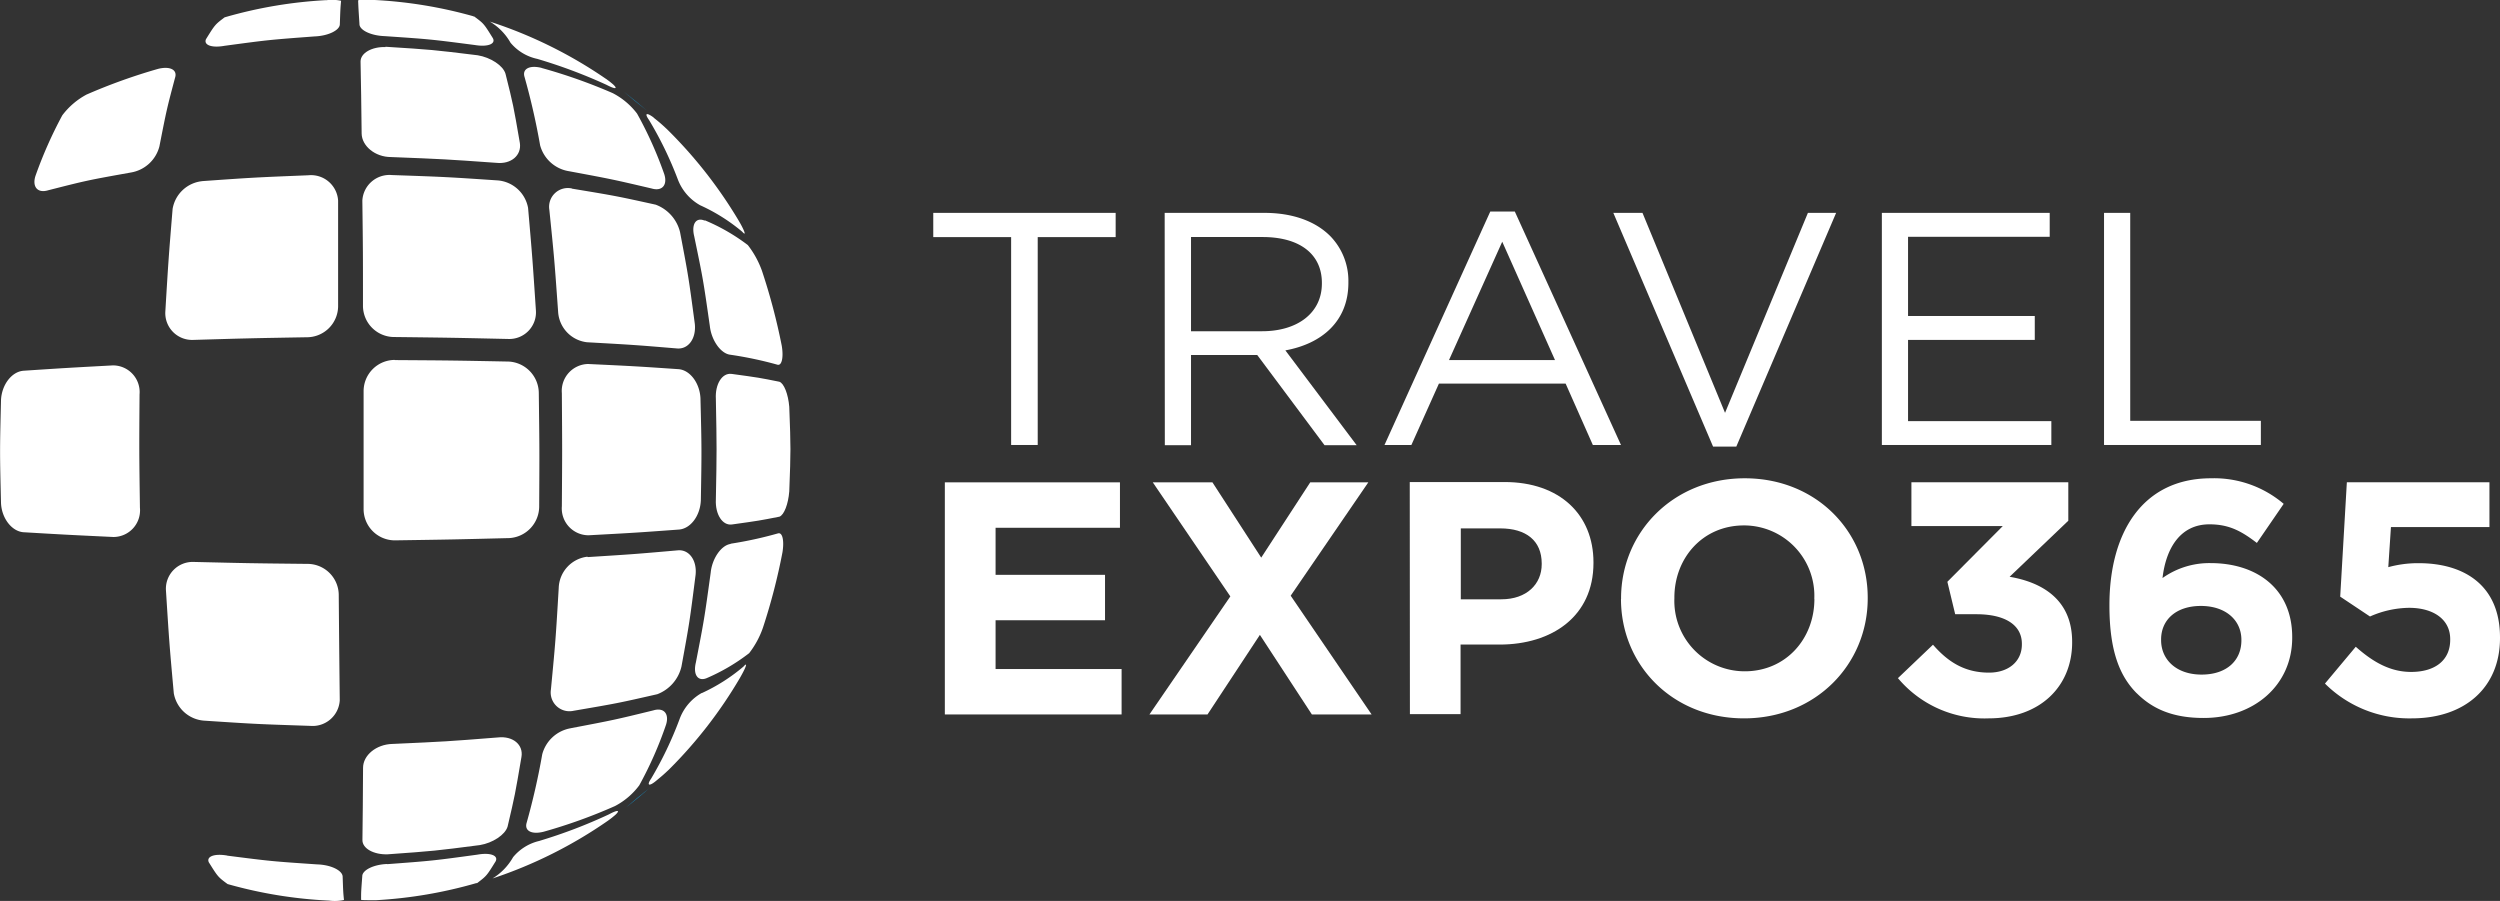 <svg id="Layer_1" data-name="Layer 1" xmlns="http://www.w3.org/2000/svg" xmlns:xlink="http://www.w3.org/1999/xlink" width="319.79" height="115.24" viewBox="0 0 319.79 115.24"><rect x="0" y="0" width="319.79" height="115.24" fill="#333333" stroke="none"/><defs><style>.cls-1{fill:none;}.cls-2{fill:#fff;}.cls-3{clip-path:url(#clip-path);}.cls-4{fill:#1396d4;}</style><clipPath id="clip-path" transform="translate(-272.65 -240.02)"><rect class="cls-1" width="841.89" height="595.28"/></clipPath></defs><title>TE365_logo_new_white</title><polygon class="cls-2" points="129.34 30.33 119.38 30.33 119.38 27.23 142.71 27.23 142.71 30.33 132.74 30.33 132.74 56.92 129.34 56.92 129.34 30.33"/><g class="cls-3"><path class="cls-2" d="M434.1,282.39c4.46,0,7.64-2.29,7.64-6.11v-.08c0-3.65-2.8-5.86-7.59-5.86H425v12.05Zm-12.47-15.14H434.4c3.65,0,6.57,1.1,8.44,3a8.2,8.2,0,0,1,2.29,5.85v.09c0,4.92-3.39,7.8-8.06,8.65l9.12,12.13h-4.11l-8.61-11.54H425v11.54h-3.35Z" transform="translate(-272.65 -240.02)"/></g><path class="cls-2" d="M471.56,286.08l-6.75-15.14L458,286.08Zm-8.28-19h3.14L480,296.94h-3.6l-3.48-7.85H456.71l-3.52,7.85h-3.44Z" transform="translate(-272.65 -240.02)"/><polygon class="cls-2" points="206.37 27.23 210.1 27.23 220.66 52.81 231.26 27.23 234.87 27.23 222.1 57.13 219.13 57.13 206.37 27.23"/><polygon class="cls-2" points="240.72 27.23 262.19 27.23 262.19 30.29 244.07 30.29 244.07 40.42 260.28 40.42 260.28 43.48 244.07 43.48 244.07 53.87 262.4 53.87 262.4 56.92 240.72 56.92 240.72 27.23"/><polygon class="cls-2" points="269.14 27.23 272.49 27.23 272.49 53.83 289.2 53.83 289.2 56.92 269.14 56.92 269.14 27.23"/><polygon class="cls-2" points="120.86 61.7 143.26 61.7 143.26 67.51 127.35 67.51 127.35 73.53 141.35 73.53 141.35 79.34 127.35 79.34 127.35 85.58 143.47 85.58 143.47 91.39 120.86 91.39 120.86 61.7"/><polygon class="cls-2" points="157.38 76.29 147.46 61.7 155.09 61.7 161.33 71.33 167.6 61.7 175.03 61.7 165.1 76.2 175.45 91.39 167.81 91.39 161.16 81.21 154.46 91.39 147.03 91.39 157.38 76.29"/><g class="cls-3"><path class="cls-2" d="M464.69,316.68c3.26,0,5.17-1.95,5.17-4.49v-.09c0-2.92-2-4.49-5.3-4.49h-5.05v9.07Zm-11.71-15h12.13c7.08,0,11.37,4.2,11.37,10.27v.08c0,6.87-5.35,10.44-12,10.44h-5v8.9H453Z" transform="translate(-272.65 -240.02)"/><path class="cls-2" d="M504.73,316.64v-.08a9,9,0,0,0-9-9.33c-5.26,0-8.9,4.15-8.9,9.24v.09a9,9,0,0,0,9,9.33c5.26,0,8.91-4.16,8.91-9.25m-24.73,0v-.08c0-8.44,6.66-15.36,15.82-15.36s15.73,6.83,15.73,15.27v.09c0,8.44-6.65,15.35-15.82,15.35S480,325.08,480,316.64" transform="translate(-272.65 -240.02)"/><path class="cls-2" d="M515.41,326.78l4.5-4.29c2,2.3,4.16,3.57,7.17,3.57,2.46,0,4.2-1.4,4.2-3.61v-.08c0-2.42-2.17-3.78-5.81-3.78h-2.72l-1-4.15,7.09-7.13H517.15v-5.6h20.07v4.92l-7.51,7.17c4,.68,8,2.8,8,8.31v.09c0,5.6-4.07,9.71-10.69,9.71a14.42,14.42,0,0,1-11.58-5.13" transform="translate(-272.65 -240.02)"/><path class="cls-2" d="M559.36,321.94v-.08c0-2.5-2-4.33-5.18-4.33s-5.09,1.78-5.09,4.29v.08c0,2.5,1.95,4.41,5.18,4.41s5.09-1.82,5.09-4.37M546,328.73c-2.16-2.16-3.52-5.34-3.52-11.24v-.08c0-9.17,4.16-16.21,13-16.21a13.75,13.75,0,0,1,9.29,3.27l-3.43,5c-1.95-1.49-3.52-2.38-6.07-2.38-3.69,0-5.55,3-6,6.87a10.34,10.34,0,0,1,6.15-1.91c5.9,0,10.44,3.27,10.44,9.46v.09c0,6.06-4.88,10.26-11.33,10.26-3.86,0-6.49-1.1-8.57-3.18" transform="translate(-272.65 -240.02)"/><path class="cls-2" d="M570.05,327.46l3.94-4.71c2.25,2,4.45,3.22,7.08,3.22,3.06,0,5-1.48,5-4.11v-.09c0-2.54-2.17-4-5.26-4a12.66,12.66,0,0,0-5,1.11L572,316.34l.85-14.63h18.24v5.73H578.49l-.34,5.13a14.3,14.3,0,0,1,3.9-.51c5.77,0,10.39,2.8,10.39,9.5v.09c0,6.27-4.45,10.26-11.28,10.26a15.28,15.28,0,0,1-11.11-4.45" transform="translate(-272.65 -240.02)"/><path class="cls-2" d="M314.37,240.05h0a5.59,5.59,0,0,1,1.91.07c-.09,1-.09,1-.16,3,0,.77-1.5,1.5-3.25,1.56-5.86.44-5.86.44-11.5,1.2-1.67.3-2.69-.11-2.37-.85,1.16-1.87,1.16-1.87,2.38-2.79l.17-.05,0,0a57.48,57.48,0,0,1,12.8-2.15" transform="translate(-272.65 -240.02)"/><path class="cls-2" d="M333.2,242.13h0l.11,0c1.23.91,1.23.91,2.39,2.78.39.74-.68,1.14-2.3.87-5.7-.74-5.7-.74-11.56-1.14-1.76-.06-3.23-.78-3.21-1.55-.13-2-.13-2-.17-3,0-.11.75-.13,1.91-.08h0a57.22,57.22,0,0,1,12.83,2.09" transform="translate(-272.65 -240.02)"/><path class="cls-2" d="M350.15,250.09h0c.46.34.46.34.91.71.68.63.3.66-.83.07a66.08,66.08,0,0,0-8.86-3.32,6.1,6.1,0,0,1-3.42-2.07,7.33,7.33,0,0,0-2.65-2.7h0a57.39,57.39,0,0,1,14.85,7.32" transform="translate(-272.65 -240.02)"/><path class="cls-4" d="M355.72,254.44l-.38-.32c-.91-.71-2.21-1.77-2.86-2.34l-.15-.12q1.74,1.34,3.39,2.78" transform="translate(-272.65 -240.02)"/><path class="cls-2" d="M283.78,252.09a73.11,73.11,0,0,1,9.09-3.26c1.52-.38,2.51.11,2.17,1.14-1.06,4-1.06,4-2,8.78a4.53,4.53,0,0,1-3.67,3.34c-5.57,1-5.57,1-10.56,2.27-1.35.41-2.06-.44-1.63-1.82a54.64,54.64,0,0,1,3.44-7.77,9.44,9.44,0,0,1,3.15-2.68" transform="translate(-272.65 -240.02)"/><path class="cls-2" d="M321.94,246c6,.38,6,.38,11.81,1.09,1.65.27,3.25,1.31,3.56,2.36,1,4,1,4,1.84,8.87.23,1.57-1.12,2.73-3,2.53-6.63-.47-6.63-.47-13.48-.74-2.05,0-3.73-1.42-3.76-3-.06-5-.06-5-.14-9.22,0-1.09,1.45-1.91,3.21-1.85" transform="translate(-272.65 -240.02)"/><path class="cls-2" d="M341.91,248.71a68.75,68.75,0,0,1,9.11,3.22,9.22,9.22,0,0,1,3.12,2.62,49.75,49.75,0,0,1,3.48,7.75c.44,1.37-.26,2.23-1.62,1.83-5-1.17-5-1.17-10.57-2.21a4.56,4.56,0,0,1-3.69-3.31,88,88,0,0,0-2-8.77c-.3-1,.64-1.53,2.21-1.13" transform="translate(-272.65 -240.02)"/><path class="cls-2" d="M356.26,255.07c.88.71.9.73,1.69,1.46a58.07,58.07,0,0,1,9.17,11.68h0l.26.45c.58,1.06.72,1.58.21,1a23.22,23.22,0,0,0-5.37-3.38,6.37,6.37,0,0,1-2.88-3.35,46.75,46.75,0,0,0-3.67-7.56c-.61-.87-.34-1,.59-.32" transform="translate(-272.65 -240.02)"/><path class="cls-2" d="M298.49,263.19c6.69-.47,6.69-.47,13.61-.75a3.47,3.47,0,0,1,3.8,3.24c0,6.55,0,6.55,0,13.54a4,4,0,0,1-4,3.94c-7.39.13-7.39.13-14.54.34a3.43,3.43,0,0,1-3.56-3.65c.41-6.77.41-6.77.93-13.11a4.28,4.28,0,0,1,3.82-3.55" transform="translate(-272.65 -240.02)"/><path class="cls-2" d="M322.71,262.41c6.92.24,6.92.24,13.65.69a4.3,4.3,0,0,1,3.84,3.52c.55,6.34.55,6.34,1,13.09a3.41,3.41,0,0,1-3.53,3.67c-7.16-.16-7.16-.16-14.53-.25a4,4,0,0,1-4.06-3.92c0-7,0-7-.08-13.53a3.47,3.47,0,0,1,3.74-3.27" transform="translate(-272.65 -240.02)"/><path class="cls-2" d="M345.81,264.15c5.66.94,5.66.94,10.71,2.05a5,5,0,0,1,3.12,3.52c1.08,5.68,1.08,5.68,1.89,11.74.19,1.86-.83,3.28-2.31,3.13-5.43-.45-5.43-.45-11.48-.79a4.17,4.17,0,0,1-3.7-3.94c-.48-6.7-.48-6.7-1.12-13a2.4,2.4,0,0,1,2.89-2.73" transform="translate(-272.65 -240.02)"/><path class="cls-2" d="M362.81,268.2a25,25,0,0,1,5.5,3.17,11.92,11.92,0,0,1,1.8,3.27,78.58,78.58,0,0,1,2.54,9.61c.25,1.51,0,2.59-.56,2.42a47.91,47.91,0,0,0-6.06-1.28c-1.19-.16-2.38-1.84-2.58-3.66-.85-5.94-.85-5.94-2-11.49-.38-1.55.23-2.47,1.33-2" transform="translate(-272.65 -240.02)"/><path class="cls-2" d="M275.56,287.45c5.45-.36,5.45-.36,11.53-.69a3.41,3.41,0,0,1,3.41,3.71c-.05,7.24-.05,7.24.05,14.51a3.41,3.41,0,0,1-3.39,3.73c-6.08-.29-6.08-.29-11.53-.61-1.49-.13-2.76-1.79-2.85-3.71-.16-6.63-.16-6.63,0-13.21.09-1.92,1.34-3.59,2.83-3.73" transform="translate(-272.65 -240.02)"/><path class="cls-2" d="M323.14,286.08c7.4.05,7.4.05,14.59.19a4.06,4.06,0,0,1,3.84,4c.09,7.29.09,7.29.05,14.58a4.06,4.06,0,0,1-3.82,4c-7.19.18-7.19.18-14.58.29a4,4,0,0,1-4.06-4l0-15.08a4,4,0,0,1,4-4" transform="translate(-272.65 -240.02)"/><path class="cls-2" d="M347.86,286.58c6.09.29,6.09.29,11.55.66,1.48.09,2.74,1.75,2.84,3.71.16,6.54.16,6.54.05,13.08-.09,2-1.34,3.63-2.82,3.73-5.46.4-5.46.4-11.54.73a3.43,3.43,0,0,1-3.42-3.7c.05-7.24.05-7.24,0-14.48a3.44,3.44,0,0,1,3.39-3.73" transform="translate(-272.65 -240.02)"/><path class="cls-2" d="M366.25,287.85c3.5.48,3.5.48,6.09,1,.59.19,1.14,1.59,1.27,3.22.2,5.4.2,5.4,0,10.81-.13,1.63-.66,3-1.25,3.23-2.59.51-2.59.51-6.09,1-1.2.16-2.14-1.28-2.05-3.18.12-6.45.12-6.45,0-12.89-.11-1.9.82-3.35,2-3.19" transform="translate(-272.65 -240.02)"/><path class="cls-2" d="M297.39,311.9c7.16.17,7.16.17,14.54.25a4,4,0,0,1,4.05,3.91c.06,7,.06,7,.13,13.54a3.48,3.48,0,0,1-3.78,3.27c-6.92-.23-6.92-.23-13.61-.67a4.24,4.24,0,0,1-3.84-3.51c-.57-6.34-.57-6.34-1-13.11a3.43,3.43,0,0,1,3.53-3.68" transform="translate(-272.65 -240.02)"/><path class="cls-2" d="M347.83,311.28c6-.38,6-.38,11.48-.86,1.47-.16,2.5,1.25,2.32,3.11-.77,6.06-.77,6.06-1.81,11.75a5,5,0,0,1-3.09,3.54c-5.05,1.15-5.05,1.15-10.71,2.12a2.4,2.4,0,0,1-2.9-2.71c.6-6.29.6-6.29,1-13a4.16,4.16,0,0,1,3.67-4" transform="translate(-272.65 -240.02)"/><path class="cls-2" d="M366.11,309.57a50.08,50.08,0,0,0,6.05-1.32c.58-.18.82.9.58,2.42a77.53,77.53,0,0,1-2.49,9.62,11.39,11.39,0,0,1-1.77,3.28,25,25,0,0,1-5.47,3.21c-1.11.43-1.72-.48-1.35-2,1.08-5.56,1.08-5.56,1.9-11.51.18-1.82,1.36-3.51,2.55-3.67" transform="translate(-272.65 -240.02)"/><path class="cls-2" d="M322.88,335.18c6.85-.31,6.85-.31,13.47-.83,1.92-.21,3.28.94,3,2.51-.82,4.83-.82,4.83-1.77,8.89-.31,1.05-1.9,2.1-3.55,2.37-5.81.75-5.81.75-11.8,1.18-1.76.06-3.24-.74-3.22-1.83.05-4.22.05-4.22.08-9.23,0-1.62,1.69-3,3.74-3.06" transform="translate(-272.65 -240.02)"/><path class="cls-2" d="M345.66,333.17c5.61-1.07,5.61-1.07,10.56-2.28,1.35-.41,2.06.44,1.63,1.82a48.35,48.35,0,0,1-3.43,7.77,9.16,9.16,0,0,1-3.11,2.65,67.37,67.37,0,0,1-9.08,3.27c-1.57.41-2.51-.1-2.22-1.11a88.64,88.64,0,0,0,2-8.78,4.57,4.57,0,0,1,3.67-3.34" transform="translate(-272.65 -240.02)"/><path class="cls-2" d="M362.42,328.68a23,23,0,0,0,5.35-3.41c.5-.57.37-.06-.21,1l-.25.45h0a57.71,57.71,0,0,1-9.09,11.74c-.79.74-.81.75-1.68,1.47s-1.2.56-.6-.31a47.57,47.57,0,0,0,3.63-7.59,6.34,6.34,0,0,1,2.85-3.37" transform="translate(-272.65 -240.02)"/><path class="cls-2" d="M301.71,349.47c5.64.72,5.64.72,11.51,1.12,1.75.05,3.22.77,3.26,1.55.07,2,.07,2,.17,3a5.36,5.36,0,0,1-1.9.08h0a57.21,57.21,0,0,1-12.83-2.07h0l-.17-.05c-1.22-.91-1.22-.91-2.39-2.78-.33-.73.68-1.15,2.36-.86" transform="translate(-272.65 -240.02)"/><path class="cls-2" d="M322.18,350.56c5.86-.44,5.86-.44,11.56-1.22,1.62-.29,2.69.11,2.31.86-1.16,1.87-1.16,1.87-2.38,2.79l-.11,0h0a57.58,57.58,0,0,1-12.82,2.18h0c-1.15,0-2,0-1.9-.07,0-1,0-1,.15-3,0-.77,1.44-1.5,3.19-1.56" transform="translate(-272.65 -240.02)"/><path class="cls-2" d="M341.69,347.57a65.36,65.36,0,0,0,8.85-3.38c1.12-.6,1.5-.57.82.07-.44.37-.44.37-.9.71h0a57.58,57.58,0,0,1-14.81,7.42h0a7.54,7.54,0,0,0,2.63-2.72,6.14,6.14,0,0,1,3.4-2.09" transform="translate(-272.65 -240.02)"/><path class="cls-4" d="M355.62,340.91l.38-.33q-1.63,1.47-3.37,2.8l.15-.12c.65-.57,1.93-1.64,2.84-2.35" transform="translate(-272.65 -240.02)"/></g></svg>
